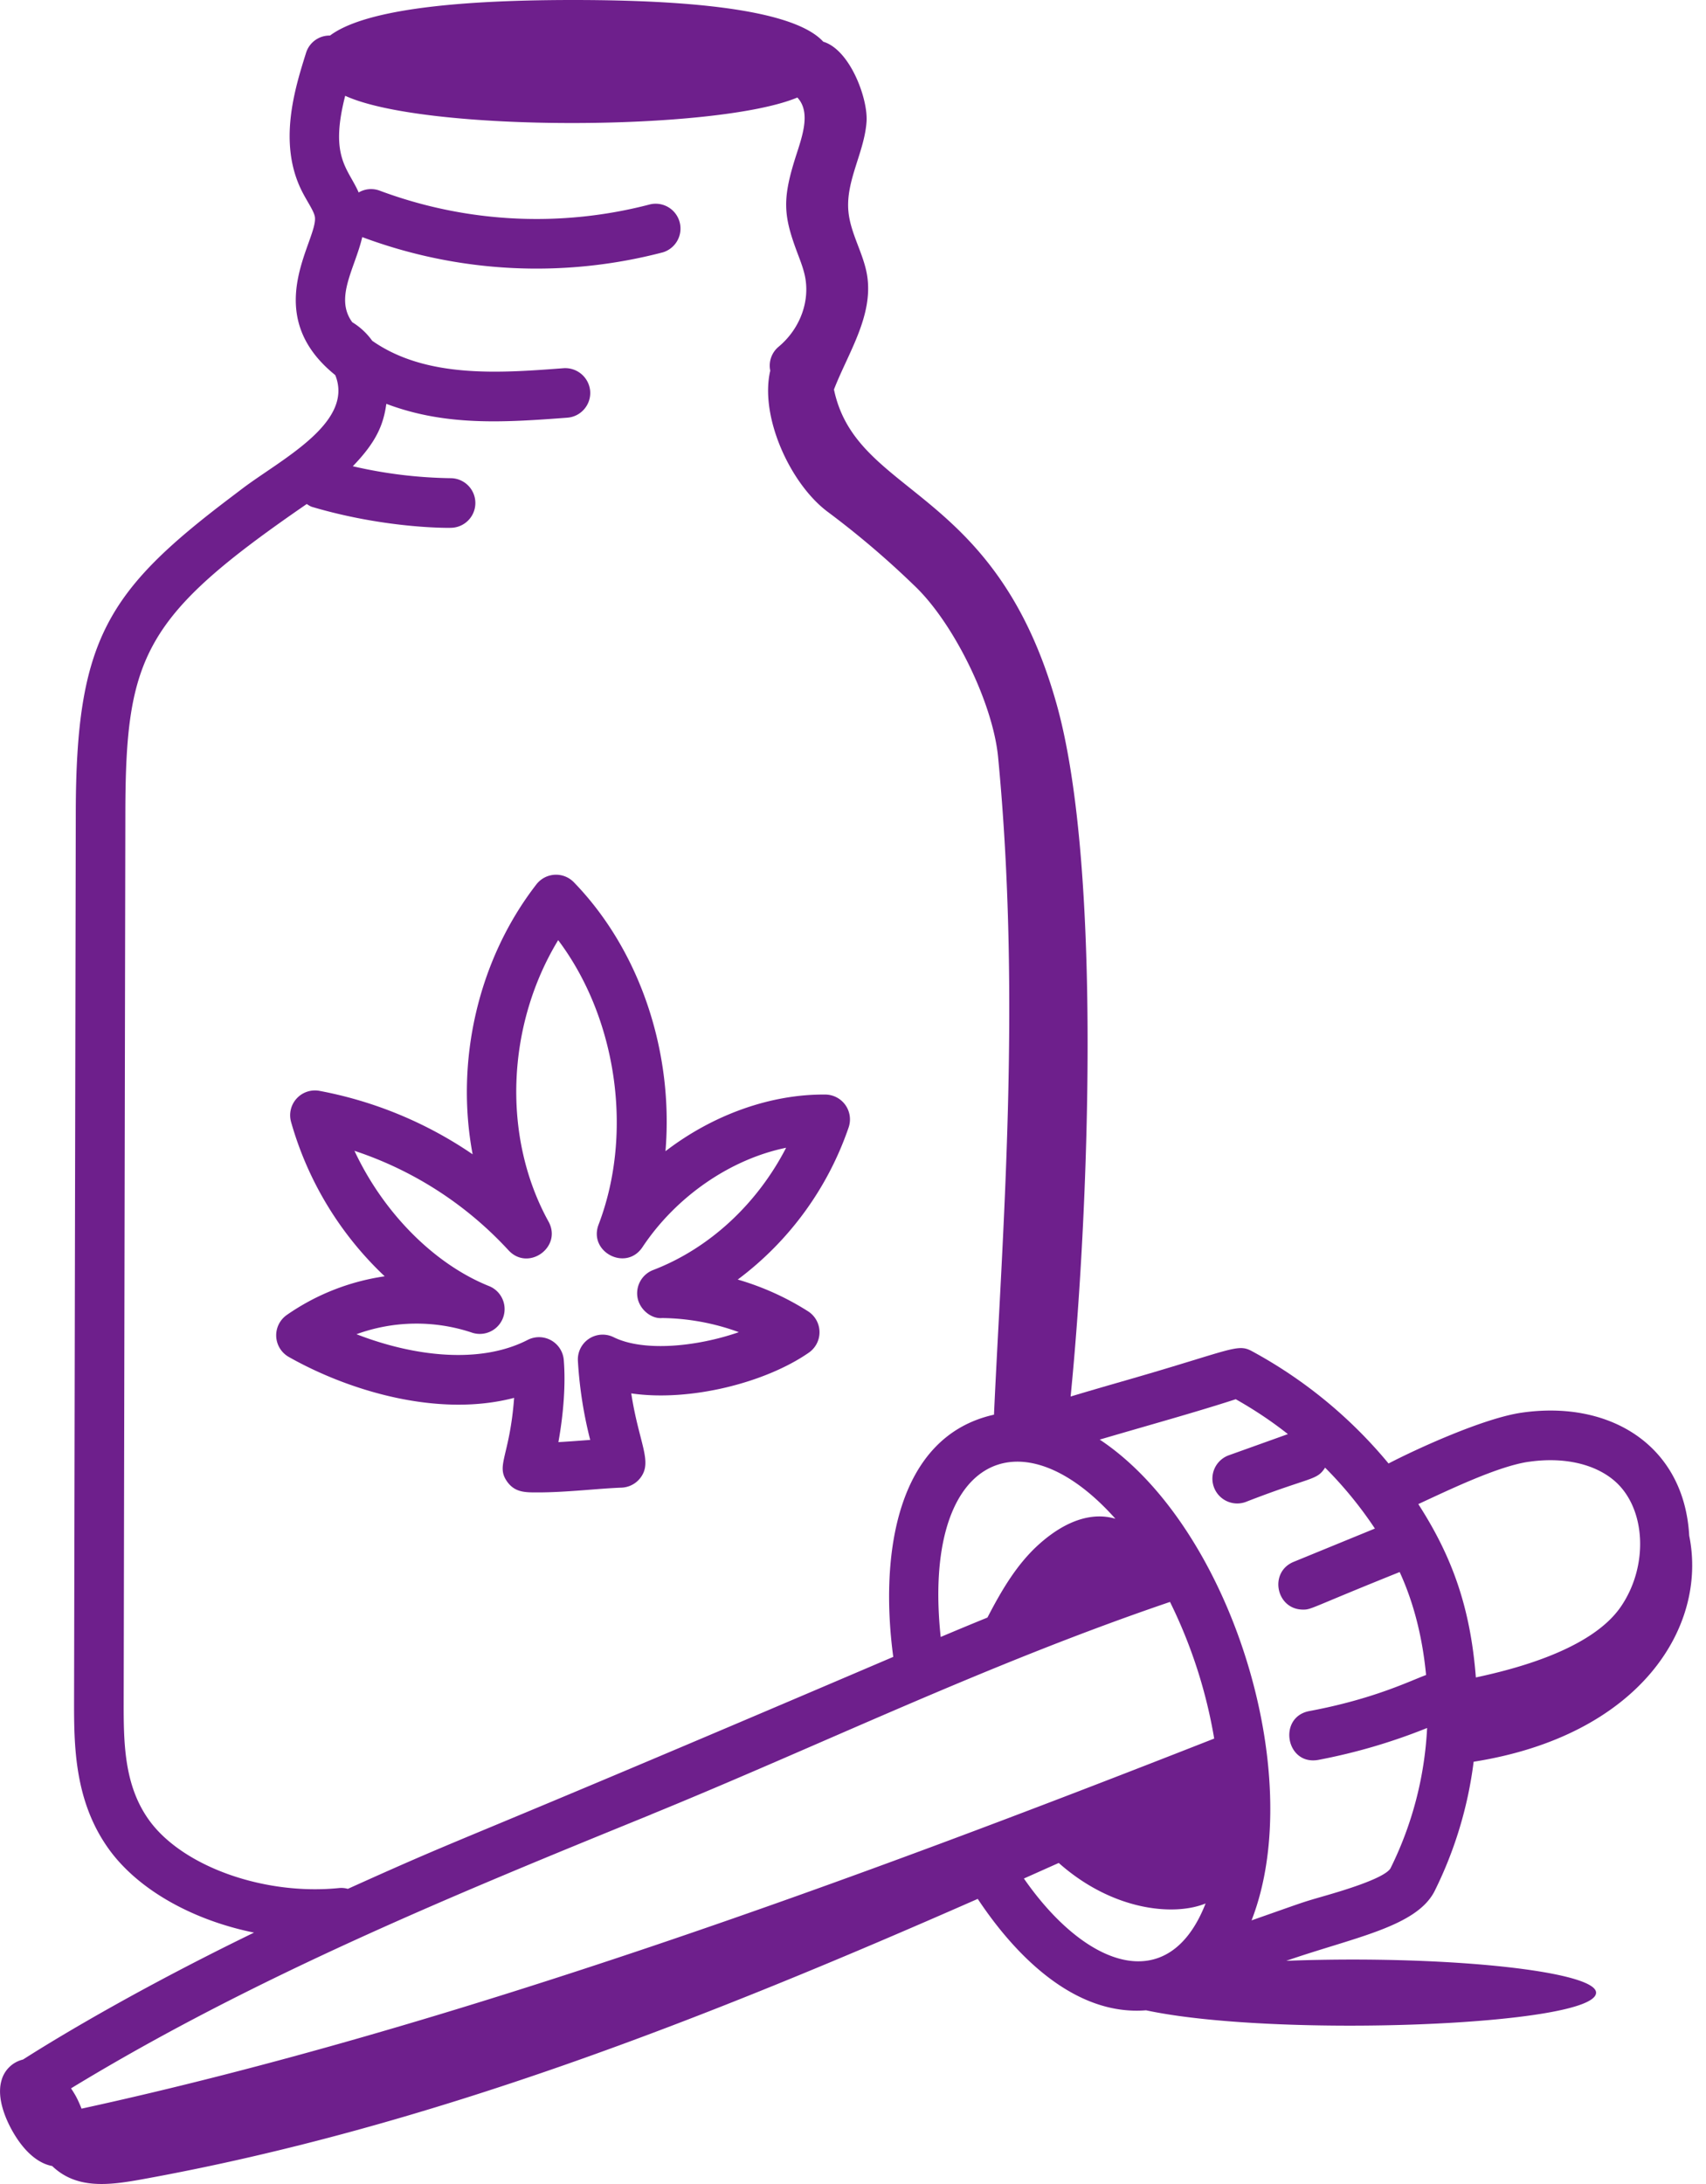 <svg xmlns="http://www.w3.org/2000/svg" width="50" height="64" fill="none"><path fill="#6E1F8C" d="M18.501 40.832c1.712.25 3.933-.31 5.206-1.195a.728.728 0 0 0-.019-1.207 8 8 0 0 0-2.066-.934 9.34 9.34 0 0 0 3.25-4.458.728.728 0 0 0-.67-.963c-1.606-.018-3.3.587-4.698 1.66.24-2.875-.726-5.861-2.686-7.882a.728.728 0 0 0-1.096.061c-1.727 2.227-2.38 5.203-1.87 7.912a11.8 11.8 0 0 0-4.492-1.86.727.727 0 0 0-.83.909 9.93 9.93 0 0 0 2.745 4.526 6.7 6.7 0 0 0-2.871 1.134.728.728 0 0 0 .058 1.228c1.74.986 4.365 1.787 6.606 1.2-.129 1.728-.548 1.98-.2 2.461.23.317.535.31.895.31.838 0 1.779-.116 2.455-.14a.73.73 0 0 0 .541-.274c.383-.48-.03-1.005-.258-2.488m-.515-1.646a.727.727 0 0 0-1.048.704 12.22 12.22 0 0 0 .36 2.306c-.105.006-.537.042-.932.064.155-.862.214-1.718.157-2.409a.728.728 0 0 0-1.058-.586c-1.405.723-3.353.48-5.017-.167a5.13 5.13 0 0 1 3.362-.054.727.727 0 0 0 .504-1.364c-1.62-.658-3.092-2.171-3.925-3.956a10.7 10.7 0 0 1 4.516 2.916c.58.626 1.583-.097 1.17-.845-1.369-2.485-1.228-5.754.284-8.245 1.709 2.27 2.217 5.63 1.185 8.334-.307.805.806 1.383 1.285.663.998-1.501 2.597-2.583 4.211-2.913-.852 1.65-2.252 2.952-3.9 3.584a.73.73 0 0 0-.454.814c.065.345.404.622.72.592a6.748 6.748 0 0 1 2.248.414c-1.242.431-2.795.58-3.668.148"/><path fill="#6E1F8C" d="M42.048 55.412a11.8 11.8 0 0 0 1.142-3.786c4.87-.769 6.863-3.95 6.318-6.624-.146-2.644-2.32-3.983-4.916-3.604-1.109.162-3.057 1.052-3.896 1.488a13.6 13.6 0 0 0-4.015-3.297c-.417-.223-.604-.026-3.62.843-.574.165-1.146.33-1.683.492.522-5.25.94-15.431-.403-20.262-1.794-6.452-5.873-6.092-6.533-9.248.408-1.058 1.16-2.158.972-3.34-.104-.652-.495-1.238-.55-1.896-.076-.89.472-1.721.533-2.613.046-.668-.481-2.106-1.269-2.343C23.39.412 20.938 0 16.8 0c-3.82 0-6.203.35-7.128 1.042a.72.72 0 0 0-.7.5c-.33 1.05-.828 2.64-.131 4.045.154.31.353.583.386.76.118.658-1.667 2.814.594 4.641l.011.019c.544 1.397-1.627 2.47-2.745 3.323l-.344.261c-3.614 2.737-4.513 4.184-4.522 9.212l-.05 25.99c-.002 1.323-.005 2.97 1.018 4.392.864 1.2 2.468 2.085 4.256 2.448-4.186 2.034-6.671 3.661-6.772 3.72a.86.86 0 0 0-.628.608c-.152.517.125 1.137.305 1.462.344.62.764.974 1.179 1.05.71.683 1.65.567 2.616.393 8.504-1.535 16.58-4.734 24.511-8.221 1.137 1.715 2.874 3.43 4.932 3.265 3.775.809 13.19.46 13.19-.517 0-.536-3.202-.97-7.15-.97q-1.007.001-1.93.037c1.988-.69 3.82-.995 4.35-2.048m2.754-12.575c1.025-.15 1.947.059 2.53.57.911.801.99 2.484.172 3.676-.882 1.286-3.221 1.852-4.249 2.073-.159-2.047-.694-3.54-1.687-5.08.913-.422 2.329-1.107 3.234-1.24m-8.584-1.833c.531.3 1.045.64 1.528 1.022l-1.73.62a.727.727 0 1 0 .49 1.37c1.939-.756 2.083-.62 2.33-1.007a11.6 11.6 0 0 1 1.46 1.785l-2.38.975c-.735.3-.518 1.4.276 1.4.251 0 .182-.037 2.83-1.101.435.948.674 1.974.774 3.017-.501.187-1.55.707-3.42 1.057-.937.175-.688 1.609.268 1.43a17 17 0 0 0 3.182-.934 10.4 10.4 0 0 1-1.075 4.116c-.193.305-1.502.682-1.995.824-.64.185-.49.142-2.075.698 1.665-4.28-.639-11.56-4.45-14.089 1.498-.44 2.841-.81 3.986-1.183m-17.141 12.17c5.018-2.05 9.833-4.4 15.215-6.23a14.5 14.5 0 0 1 1.295 4.004C25.154 55.046 13.281 59.42 2.39 61.792c-.132-.33-.204-.434-.308-.595 5.393-3.284 11.285-5.696 16.996-8.023m13.611-8.669c-.65-.192-1.41.022-2.201.716-.675.592-1.132 1.378-1.548 2.18q-.688.28-1.37.569c-.554-5.231 2.311-6.617 5.12-3.465M9.93 55.328c-2.191.22-4.585-.634-5.562-1.992-.748-1.04-.745-2.31-.743-3.539l.049-25.99c.008-4.597.547-5.758 5.316-9.037.052.032.101.068.162.086 2.256.666 4.162.611 4.048.611a.727.727 0 0 0 .01-1.454 13.5 13.5 0 0 1-2.87-.35c.709-.732.9-1.239.983-1.829 1.739.658 3.45.546 5.304.406.4-.03.7-.38.67-.78a.733.733 0 0 0-.78-.67c-1.864.142-4.027.304-5.608-.804a2 2 0 0 0-.585-.544c-.525-.716.077-1.57.293-2.494a14.6 14.6 0 0 0 8.816.445.728.728 0 0 0-.373-1.406 13.14 13.14 0 0 1-7.94-.403.72.72 0 0 0-.608.056c-.313-.714-.858-1.03-.395-2.833 2.334 1.072 10.882 1.04 13.252.051.382.406.17 1.061-.018 1.64-.431 1.328-.403 1.796.027 2.935.077.204.156.407.204.616.175.753-.126 1.584-.767 2.116a.72.72 0 0 0-.24.697c-.314 1.342.58 3.307 1.677 4.132a26 26 0 0 1 2.54 2.161c1.153 1.087 2.301 3.433 2.459 5.016.69 7.142.117 14.08-.119 19.285-2.876.64-3.35 4.14-2.952 7.097-13.71 5.858-12.032 5.014-15.985 6.798a.7.7 0 0 0-.265-.023m20.079-.28 1.021-.456c1.58 1.403 3.381 1.566 4.304 1.187-1.074 2.746-3.494 1.906-5.326-.732"/></svg>